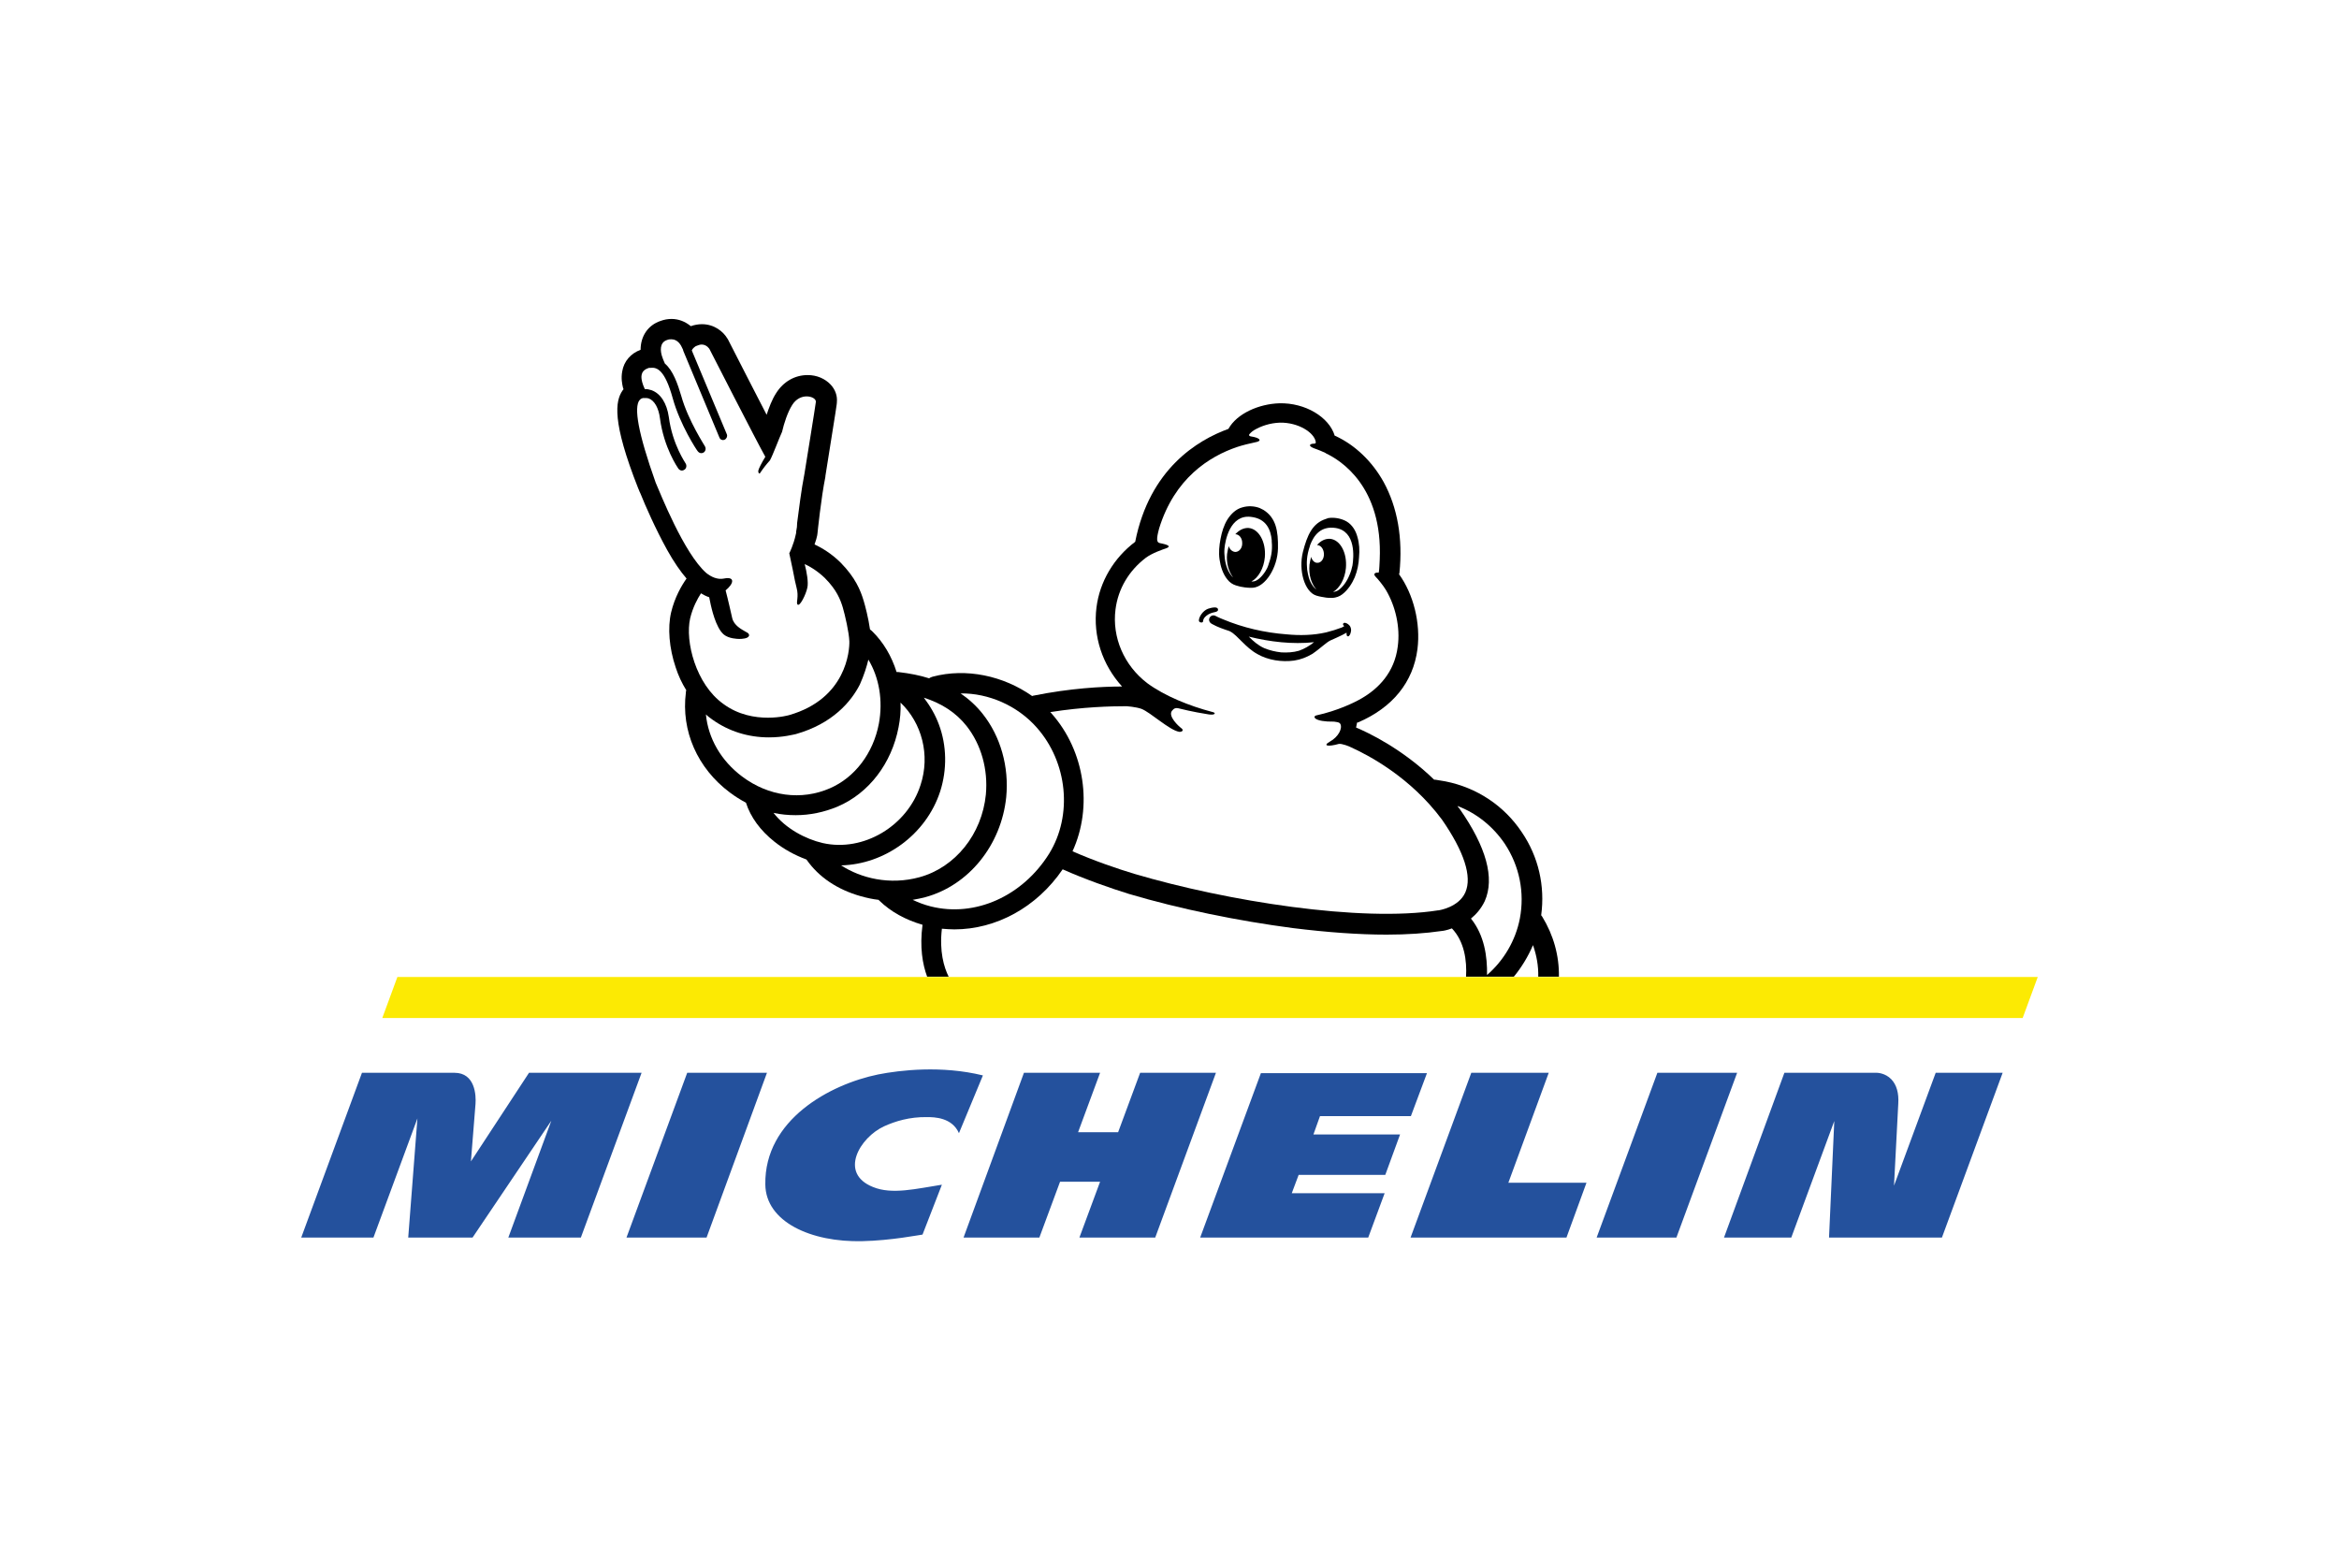 <svg xmlns="http://www.w3.org/2000/svg" width="264" height="177" viewBox="0 0 264 177"><g fill="none" fill-rule="evenodd"><rect width="264" height="177" fill="#FFF"/><g transform="translate(34 36)"><path fill="#000" d="M38.044,19.152 C38.044,19.189 38.081,19.189 38.081,19.226 C38.119,19.337 38.193,19.522 38.304,19.744 C38.822,21.041 39.97,23.671 41.304,26.079 C42.045,27.413 42.786,28.487 43.49,29.302 C42.934,30.08 42.156,31.413 41.749,33.118 C41.341,34.858 41.526,37.155 42.267,39.341 C42.564,40.267 42.971,41.119 43.453,41.897 L43.453,41.934 C43.416,42.008 43.416,42.082 43.416,42.156 C42.86,46.49 44.712,50.713 48.379,53.454 C48.972,53.899 49.565,54.269 50.195,54.603 C50.713,56.233 51.825,57.751 53.418,59.011 C54.492,59.863 55.714,60.53 57.011,61.011 C57.011,61.011 57.011,61.048 57.048,61.048 C58.418,63.012 60.53,64.419 63.16,65.16 C63.827,65.345 64.494,65.494 65.16,65.568 L65.272,65.679 C66.531,66.901 68.198,67.827 70.124,68.383 C69.791,70.902 70.124,72.828 70.643,74.236 L141.953,74.236 C141.99,71.902 141.359,69.569 140.064,67.457 C140.027,67.42 139.989,67.346 139.952,67.309 C140.397,64.012 139.655,60.715 137.766,57.937 C135.766,54.936 132.692,52.899 129.135,52.195 C128.765,52.121 128.395,52.084 128.024,52.01 L127.876,52.01 C124.245,48.491 120.393,46.676 119.059,46.12 L119.17,45.564 C119.208,45.564 119.282,45.527 119.319,45.527 C123.171,43.86 125.505,41.008 125.987,37.266 C126.357,34.34 125.542,31.08 123.912,28.82 C123.912,28.783 123.912,28.746 123.949,28.709 C124.357,24.746 123.727,21.263 122.171,18.411 C120.875,16.077 118.948,14.225 116.689,13.188 L116.651,13.188 C116.022,11.076 113.318,9.446 110.391,9.52 C108.095,9.594 105.613,10.669 104.649,12.41 C101.167,13.669 95.759,16.929 94.129,25.153 C91.721,26.968 90.128,29.635 89.758,32.562 C89.35,35.822 90.425,39.044 92.647,41.489 C90.425,41.489 86.831,41.674 82.608,42.527 C82.571,42.527 82.534,42.563 82.497,42.563 C79.237,40.267 75.052,39.378 71.273,40.378 C71.124,40.415 70.977,40.489 70.866,40.563 C69.828,40.23 68.68,40.008 67.42,39.859 L67.198,39.859 C66.642,38.081 65.716,36.488 64.419,35.229 C64.346,35.155 64.197,35.044 64.197,35.044 C64.012,33.747 63.642,32.34 63.494,31.858 C63.123,30.598 62.53,29.191 60.9,27.524 C59.826,26.45 58.715,25.82 57.937,25.449 C58.085,25.042 58.196,24.671 58.233,24.449 C58.233,24.375 58.27,24.264 58.27,24.19 C58.27,24.153 58.678,20.189 59.16,17.818 L59.16,17.744 C60.456,9.669 60.456,9.558 60.456,9.446 L60.456,9.409 C60.53,8.668 60.271,7.965 59.752,7.409 C59.122,6.742 58.196,6.335 57.159,6.335 C55.714,6.335 54.418,7.076 53.603,8.372 C53.121,9.113 52.788,10.039 52.528,10.817 C51.195,8.224 49.417,4.779 48.157,2.297 C48.12,2.26 48.12,2.222 48.083,2.186 C47.639,1.444 46.638,0.593 45.231,0.593 C44.823,0.593 44.379,0.667 43.971,0.815 C43.341,0.296 42.601,0 41.786,0 C41.378,0 40.971,0.074 40.563,0.222 C39.119,0.704 38.304,1.964 38.304,3.482 C37.192,3.89 36.415,4.779 36.229,5.927 C36.081,6.705 36.229,7.372 36.303,7.705 C36.303,7.742 36.34,7.816 36.377,7.927 C36.34,7.965 36.303,8.039 36.266,8.076 C35.451,9.261 35.044,11.558 38.044,19.152 Z"/><path fill="#FFF" d="M93.166,43.712 C93.166,43.712 94.203,43.786 94.833,44.009 C95.87,44.416 97.981,46.416 99.092,46.602 C99.278,46.638 99.797,46.49 99.241,46.12 C99.092,46.009 97.796,44.86 98.278,44.231 L98.315,44.194 C98.5,43.934 98.723,43.897 98.945,43.934 C100.574,44.342 101.945,44.564 102.427,44.638 C102.723,44.675 102.908,44.675 103.056,44.601 C103.167,44.49 103.094,44.416 102.76,44.342 C100.241,43.675 97.463,42.563 95.5,41.119 C92.869,39.119 91.499,35.933 91.906,32.784 C92.202,30.45 93.425,28.413 95.315,26.968 C96.055,26.412 97.277,26.005 97.611,25.894 C98.537,25.56 97.018,25.338 96.908,25.301 C96.537,25.227 96.5,24.857 96.833,23.634 C98.574,18.003 102.464,15.521 105.649,14.447 C106.205,14.262 107.094,14.04 107.65,13.929 C108.539,13.78 108.206,13.41 107.206,13.262 C107.206,13.262 106.872,13.225 107.02,13.002 C107.057,12.966 107.242,12.743 107.539,12.558 C108.279,12.113 109.317,11.743 110.465,11.706 C112.54,11.669 114.318,12.817 114.503,13.855 C114.503,13.855 114.577,14.077 114.318,14.077 C113.911,14.077 113.614,14.262 114.133,14.521 C114.244,14.595 114.8,14.744 115.578,15.114 C115.615,15.151 115.651,15.151 115.689,15.188 C117.244,15.929 122.097,18.856 121.727,27.19 C121.727,27.45 121.69,27.672 121.69,27.931 C121.69,28.154 121.652,28.376 121.616,28.635 C121.171,28.598 120.948,28.783 121.282,29.117 C121.505,29.339 122.097,30.043 122.43,30.598 C123.505,32.414 124.06,34.784 123.764,36.97 C123.394,39.934 121.541,41.749 119.689,42.823 C118.874,43.305 116.948,44.231 114.577,44.749 C114.096,44.86 114.318,45.49 116.577,45.453 C116.763,45.49 117.17,45.49 117.282,45.713 C117.541,46.194 117.096,47.157 116.096,47.713 C115.244,48.195 115.911,48.306 117.096,47.972 C117.43,47.898 118.355,48.268 118.467,48.342 C120.356,49.195 125.172,51.676 128.765,56.529 C131.247,60.122 132.173,62.937 131.395,64.716 C130.654,66.42 128.395,66.753 128.357,66.753 L128.32,66.753 C119.615,68.124 104.464,65.716 94.055,62.641 C92.202,62.086 89.387,61.123 87.054,60.086 C89.35,55.084 88.461,48.787 84.683,44.527 C84.646,44.453 84.572,44.416 84.535,44.379 C88.276,43.786 91.387,43.712 93.166,43.712 L93.166,43.712 Z"/><path fill="#FFF" d="M135.84,59.233 C137.508,61.752 138.1,64.753 137.544,67.68 C137.062,70.161 135.729,72.421 133.84,74.051 C133.877,71.977 133.544,69.569 132.025,67.68 C132.617,67.198 133.174,66.568 133.581,65.716 C134.729,63.123 133.766,59.604 130.728,55.269 C130.728,55.269 130.728,55.232 130.691,55.232 C130.617,55.158 130.543,55.047 130.506,54.973 C132.655,55.788 134.507,57.27 135.84,59.233 Z M83.016,46.12 L83.016,46.12 C86.498,50.046 87.091,56.011 84.423,60.344 C81.423,65.16 76.052,67.568 71.051,66.309 C70.309,66.123 69.643,65.864 69.013,65.568 C69.495,65.494 69.976,65.383 70.421,65.272 C75.348,63.938 79.015,59.381 79.571,53.973 C79.904,50.565 78.941,47.12 76.903,44.564 C76.199,43.675 75.348,42.897 74.422,42.267 C77.57,42.23 80.83,43.638 83.016,46.12 L83.016,46.12 Z"/><path fill="#FFF" d="M75.088,45.935 C76.756,48.046 77.533,50.861 77.274,53.676 C76.83,58.159 73.829,61.901 69.791,63.012 C66.42,63.938 63.16,63.123 60.937,61.678 C65.827,61.567 70.532,58.233 72.125,53.306 C72.903,50.861 72.866,48.157 71.977,45.787 C71.569,44.675 70.977,43.675 70.273,42.749 C72.347,43.416 73.903,44.453 75.088,45.935 L75.088,45.935 Z"/><path fill="#FFF" d="M67.42,46.083 C67.605,45.157 67.68,44.231 67.642,43.305 C70.05,45.601 71.013,49.231 69.902,52.603 C68.42,57.233 63.457,60.197 58.863,59.159 C56.937,58.715 54.677,57.529 53.306,55.751 C54.121,55.936 54.973,56.011 55.825,56.011 C57.418,56.011 59.011,55.677 60.53,55.047 C64.086,53.529 66.642,50.157 67.42,46.083 L67.42,46.083 Z"/><path fill="#FFF" d="M64.012,38.452 C65.234,40.489 65.679,43.082 65.198,45.675 C64.568,49.009 62.493,51.75 59.678,52.973 C56.455,54.381 52.751,53.899 49.75,51.639 C47.38,49.861 45.935,47.342 45.675,44.638 C45.898,44.86 46.157,45.045 46.416,45.231 C48.231,46.527 50.417,47.231 52.788,47.231 C54.418,47.231 55.603,46.898 55.825,46.86 C60.011,45.675 62.086,43.156 63.049,41.267 C63.531,40.193 63.827,39.23 64.012,38.452 Z"/><path fill="#FFF" d="M38.193,9.15 C38.23,9.15 38.267,9.113 38.267,9.076 C38.341,9.002 38.452,8.965 38.563,8.928 L38.97,8.928 C39.044,8.928 39.119,8.965 39.193,8.965 C39.859,9.187 40.341,10.039 40.49,11.224 C40.934,14.559 42.49,16.781 42.564,16.892 C42.675,17.04 42.823,17.114 42.971,17.114 C43.082,17.114 43.156,17.077 43.267,17.003 C43.49,16.855 43.527,16.522 43.379,16.299 C43.379,16.262 41.897,14.188 41.489,11.076 C41.267,9.52 40.563,8.409 39.526,8.039 C39.266,7.965 39.008,7.89 38.785,7.927 C38.637,7.631 38.526,7.298 38.489,7.149 C38.377,6.705 38.193,5.89 39.155,5.557 C39.23,5.519 39.266,5.519 39.341,5.519 L39.452,5.519 C40.156,5.446 41.045,5.742 41.934,8.965 C42.749,11.928 44.638,14.817 44.749,14.929 C44.86,15.077 45.009,15.151 45.157,15.151 C45.268,15.151 45.342,15.114 45.416,15.077 C45.638,14.929 45.713,14.632 45.564,14.373 C45.564,14.336 43.675,11.484 42.897,8.705 C42.49,7.335 41.971,5.816 41.045,5.038 C40.897,4.704 40.748,4.334 40.712,4.186 C40.563,3.704 40.378,2.667 41.304,2.371 C41.489,2.297 41.637,2.297 41.786,2.297 C42.49,2.297 42.86,2.926 43.045,3.371 C43.082,3.445 43.119,3.519 43.119,3.593 L47.194,13.373 C47.231,13.447 47.268,13.521 47.305,13.558 C47.453,13.669 47.602,13.706 47.787,13.632 C48.009,13.521 48.12,13.262 48.046,13.04 L44.082,3.556 C44.156,3.371 44.305,3.223 44.527,3.075 C44.787,2.964 45.009,2.889 45.194,2.889 C45.787,2.889 46.083,3.408 46.083,3.408 C46.083,3.408 51.38,13.78 52.381,15.559 C51.973,16.225 51.639,16.892 51.603,17.077 C51.528,17.337 51.714,17.596 51.825,17.337 C52.121,16.892 52.528,16.373 52.899,15.966 C52.899,15.966 52.936,15.929 52.936,15.892 C53.195,15.448 53.973,13.373 54.27,12.743 C54.492,11.78 54.899,10.52 55.418,9.705 C55.862,9.002 56.492,8.742 57.048,8.742 C57.64,8.742 58.122,9.039 58.085,9.372 C58.085,9.52 56.789,17.522 56.789,17.522 C56.455,19.189 56.159,21.596 55.974,23.004 C55.974,23.338 55.936,23.671 55.862,24.004 L55.862,24.116 C55.862,24.116 55.862,24.19 55.825,24.301 C55.566,25.524 55.085,26.45 55.085,26.45 L55.492,28.376 C55.64,29.191 55.825,30.043 55.9,30.302 C56.196,31.376 55.825,32.006 56.011,32.229 C56.27,32.525 56.974,31.08 57.122,30.339 C57.27,29.746 57.048,28.524 56.825,27.672 C57.418,27.931 58.27,28.45 59.085,29.228 C60.456,30.598 60.863,31.71 61.123,32.562 C61.382,33.451 61.826,35.377 61.864,36.377 C61.901,37.415 61.53,42.86 55.085,44.712 C55.085,44.712 54.084,45.009 52.677,45.009 C51.232,45.009 49.342,44.712 47.639,43.452 C44.527,41.23 43.305,36.377 43.898,33.784 C44.194,32.562 44.712,31.599 45.12,30.969 C45.416,31.154 45.713,31.302 46.046,31.413 L46.231,32.302 C46.268,32.414 46.749,34.858 47.713,35.636 C48.269,36.081 49.195,36.118 49.454,36.118 C49.75,36.118 50.417,36.081 50.528,35.784 C50.565,35.747 50.565,35.599 50.454,35.488 C50.417,35.451 50.306,35.377 50.157,35.303 C49.713,35.044 48.824,34.599 48.639,33.747 C48.528,33.265 48.157,31.599 47.898,30.636 C48.861,29.857 48.972,29.043 47.713,29.302 C46.972,29.45 46.268,29.117 45.713,28.672 C43.193,26.45 40.526,19.67 40.008,18.485 C38.007,12.854 37.526,9.965 38.193,9.15 L38.193,9.15 Z M139.619,74.273 L139.619,74.273 L136.841,74.273 C137.729,73.199 138.471,71.977 139.027,70.68 C139.434,71.828 139.655,73.051 139.619,74.273 Z M72.31,68.827 L72.31,68.827 C72.792,68.865 73.273,68.902 73.718,68.902 C78.422,68.902 83.016,66.42 85.942,62.123 C88.424,63.234 91.387,64.271 93.425,64.901 C99.167,66.605 105.724,67.939 111.91,68.754 C115.8,69.235 119.356,69.495 122.505,69.495 C124.838,69.495 126.913,69.346 128.691,69.087 C128.802,69.087 129.284,69.013 129.876,68.791 C131.284,70.273 131.581,72.421 131.469,74.273 L73.088,74.273 C72.532,73.162 72.013,71.384 72.31,68.827 L72.31,68.827 Z"/><path fill="#000" d="M103.464,32.747 C103.427,32.562 103.167,32.562 103.094,32.562 C102.871,32.562 102.575,32.636 102.353,32.71 C101.76,32.932 101.315,33.636 101.315,34.044 C101.315,34.118 101.352,34.155 101.389,34.191 C101.427,34.229 101.501,34.266 101.612,34.266 C101.723,34.266 101.797,34.191 101.797,34.08 C101.797,33.969 101.871,33.784 102.02,33.636 C102.167,33.488 102.427,33.229 103.167,33.08 C103.353,33.043 103.538,32.932 103.464,32.747 L103.464,32.747 Z M108.798,28.524 L108.798,28.524 C108.354,29.191 107.835,29.635 107.39,29.635 L107.242,29.635 C108.021,29.228 108.65,28.154 108.761,26.894 C108.91,25.19 108.095,23.708 106.946,23.597 C106.391,23.56 105.872,23.819 105.427,24.301 C105.835,24.301 106.205,24.708 106.205,25.264 C106.242,25.82 105.909,26.264 105.464,26.301 C105.131,26.301 104.797,26.042 104.686,25.635 C104.613,25.931 104.538,26.227 104.501,26.524 C104.39,27.561 104.686,28.524 105.168,29.154 C105.094,29.079 105.02,29.043 104.983,28.968 C104.613,28.524 104.353,27.857 104.242,27.042 C104.205,26.672 104.168,26.301 104.205,25.931 C104.279,25.005 104.835,22.078 107.168,22.338 C108.946,22.523 109.428,23.819 109.539,24.968 L109.539,25.116 C109.65,26.227 109.428,27.005 109.169,27.746 C109.095,28.005 108.946,28.302 108.798,28.524 L108.798,28.524 Z M110.243,25.894 L110.243,25.894 C110.28,23.93 110.021,22.449 108.613,21.56 L108.168,21.338 C107.576,21.115 106.872,21.078 106.242,21.263 C105.502,21.449 104.946,22.004 104.538,22.634 C104.131,23.301 103.908,24.042 103.76,24.82 C103.612,25.597 103.538,26.375 103.649,27.153 C103.76,27.931 104.02,28.783 104.538,29.413 C104.797,29.746 105.131,29.968 105.502,30.08 C105.835,30.191 106.168,30.265 106.502,30.302 C106.502,30.302 107.057,30.376 107.428,30.339 C108.835,30.228 110.206,28.042 110.243,25.894 L110.243,25.894 Z M114.318,36.488 L114.318,36.488 C113.799,36.896 113.243,37.229 112.614,37.451 C111.984,37.637 111.28,37.674 110.614,37.637 C109.947,37.562 109.317,37.415 108.687,37.155 C108.021,36.859 107.464,36.377 106.946,35.858 C109.354,36.451 111.873,36.748 114.318,36.488 L114.318,36.488 Z M115.689,35.377 L115.689,35.377 C116.281,35.229 116.874,35.044 117.466,34.822 C117.541,34.784 117.652,34.711 117.726,34.673 L117.615,34.562 C117.541,34.488 117.578,34.266 117.837,34.303 C118.059,34.34 118.319,34.562 118.393,34.711 C118.467,34.858 118.541,35.08 118.467,35.34 C118.43,35.562 118.282,35.858 118.133,35.822 C117.985,35.822 117.985,35.636 117.985,35.414 C117.43,35.747 116.281,36.229 116.133,36.303 C115.837,36.451 115.615,36.673 115.355,36.859 C114.947,37.192 114.54,37.526 114.096,37.822 C113.466,38.192 112.799,38.452 112.058,38.563 C110.688,38.748 109.132,38.526 107.91,37.822 C107.242,37.451 106.687,36.933 106.168,36.415 C105.724,36.007 105.316,35.488 104.76,35.229 C104.094,35.007 103.427,34.784 102.834,34.451 C102.612,34.34 102.464,34.191 102.464,33.932 C102.501,33.599 102.797,33.376 103.131,33.488 C103.242,33.525 103.316,33.599 103.427,33.636 C103.612,33.71 103.798,33.821 104.02,33.895 C106.317,34.858 108.761,35.414 111.206,35.599 C112.725,35.747 114.244,35.71 115.689,35.377 L115.689,35.377 Z M118.652,27.82 L118.652,27.82 C118.578,28.19 118.467,28.561 118.319,28.894 C118.022,29.635 117.578,30.228 117.133,30.561 C116.948,30.71 116.726,30.783 116.466,30.821 C117.207,30.376 117.8,29.339 117.911,28.116 C118.059,26.412 117.282,24.931 116.133,24.82 C115.578,24.782 115.058,25.042 114.651,25.524 C115.058,25.524 115.392,25.931 115.429,26.486 C115.466,27.042 115.133,27.524 114.725,27.524 C114.392,27.561 114.096,27.264 113.985,26.857 C113.911,27.153 113.836,27.45 113.799,27.746 C113.688,28.894 114.022,29.932 114.577,30.525 C114.244,30.302 113.911,29.821 113.725,29.191 C113.651,28.894 113.577,28.598 113.54,28.302 C113.466,27.524 113.466,26.746 113.836,25.671 C113.836,25.635 113.873,25.56 113.873,25.524 C114.281,24.449 115.058,23.338 116.763,23.597 C119.059,23.967 118.8,26.894 118.652,27.82 L118.652,27.82 Z M119.208,24.597 L119.208,24.597 C119.022,23.893 118.615,23.227 117.985,22.856 C117.466,22.56 116.8,22.412 116.17,22.449 C115.985,22.449 115.837,22.486 115.689,22.56 C114.133,23.042 113.54,24.412 113.058,26.301 C112.54,28.376 113.243,30.821 114.577,31.228 C114.911,31.339 115.429,31.413 115.429,31.413 C115.762,31.487 116.096,31.487 116.429,31.487 C116.8,31.45 117.17,31.339 117.504,31.08 C118.133,30.598 118.615,29.857 118.911,29.154 C119.208,28.413 119.356,27.672 119.393,26.894 C119.467,26.116 119.43,25.338 119.208,24.597 L119.208,24.597 Z"/><polygon fill="#FCEA03" points="10.854 74.273 9.15 78.904 194.296 78.904 196 74.273"/><path fill="#24519D" d="M184.479,85.09 L179.774,97.833 C179.849,96.537 180.108,91.462 180.256,88.572 C180.331,87.387 180.071,86.461 179.479,85.831 C178.774,85.09 177.848,85.09 177.848,85.09 L167.402,85.09 L160.587,103.686 L168.18,103.686 L173.033,90.536 L172.44,103.686 L185.183,103.686 L192.036,85.09 L184.479,85.09 L184.479,85.09 Z M155.214,103.686 L155.214,103.686 L146.212,103.686 L153.066,85.09 L162.067,85.09 L155.214,103.686 L155.214,103.686 Z M145.064,97.499 L145.064,97.499 L136.247,97.499 L140.804,85.09 L132.062,85.09 L125.209,103.686 L142.805,103.686 L145.064,97.499 Z M125.246,89.98 L125.246,89.98 L114.985,89.98 L114.244,92.054 L124.023,92.054 L122.356,96.611 L112.577,96.611 L111.799,98.685 L122.282,98.685 L120.43,103.686 L101.463,103.686 L108.317,85.127 L127.061,85.127 L125.246,89.98 L125.246,89.98 Z M96.389,103.686 L96.389,103.686 L103.242,85.09 L94.685,85.09 L92.202,91.795 L87.683,91.795 L90.165,85.09 L81.571,85.09 L74.755,103.686 L83.312,103.686 L85.646,97.389 L90.165,97.389 L87.832,103.686 L96.389,103.686 L96.389,103.686 Z M74.236,91.906 L74.236,91.906 C73.458,90.128 71.458,90.091 70.643,90.091 C68.642,90.054 67.013,90.573 65.79,91.128 C63.049,92.388 60.641,96.426 64.531,97.981 C66.679,98.87 69.458,98.167 72.31,97.722 L70.124,103.353 C69.754,103.39 66.605,104.02 63.345,104.094 C57.529,104.242 52.417,101.908 52.381,97.685 C52.269,90.387 59.678,86.387 65.123,85.275 C67.569,84.794 72.273,84.238 76.94,85.386 L74.236,91.906 Z M45.749,103.686 L45.749,103.686 L52.566,85.09 L43.564,85.09 L36.711,103.686 L45.749,103.686 Z M31.561,103.686 L31.561,103.686 L23.375,103.686 L28.228,90.498 L19.337,103.686 L12.076,103.686 L13.114,90.239 L8.15,103.686 L0,103.686 L6.854,85.09 L17.3,85.09 C19.634,85.09 19.745,87.646 19.67,88.609 C19.559,89.869 19.152,95.092 19.152,95.092 L25.709,85.09 L38.415,85.09 L31.561,103.686 L31.561,103.686 Z"/></g></g></svg>